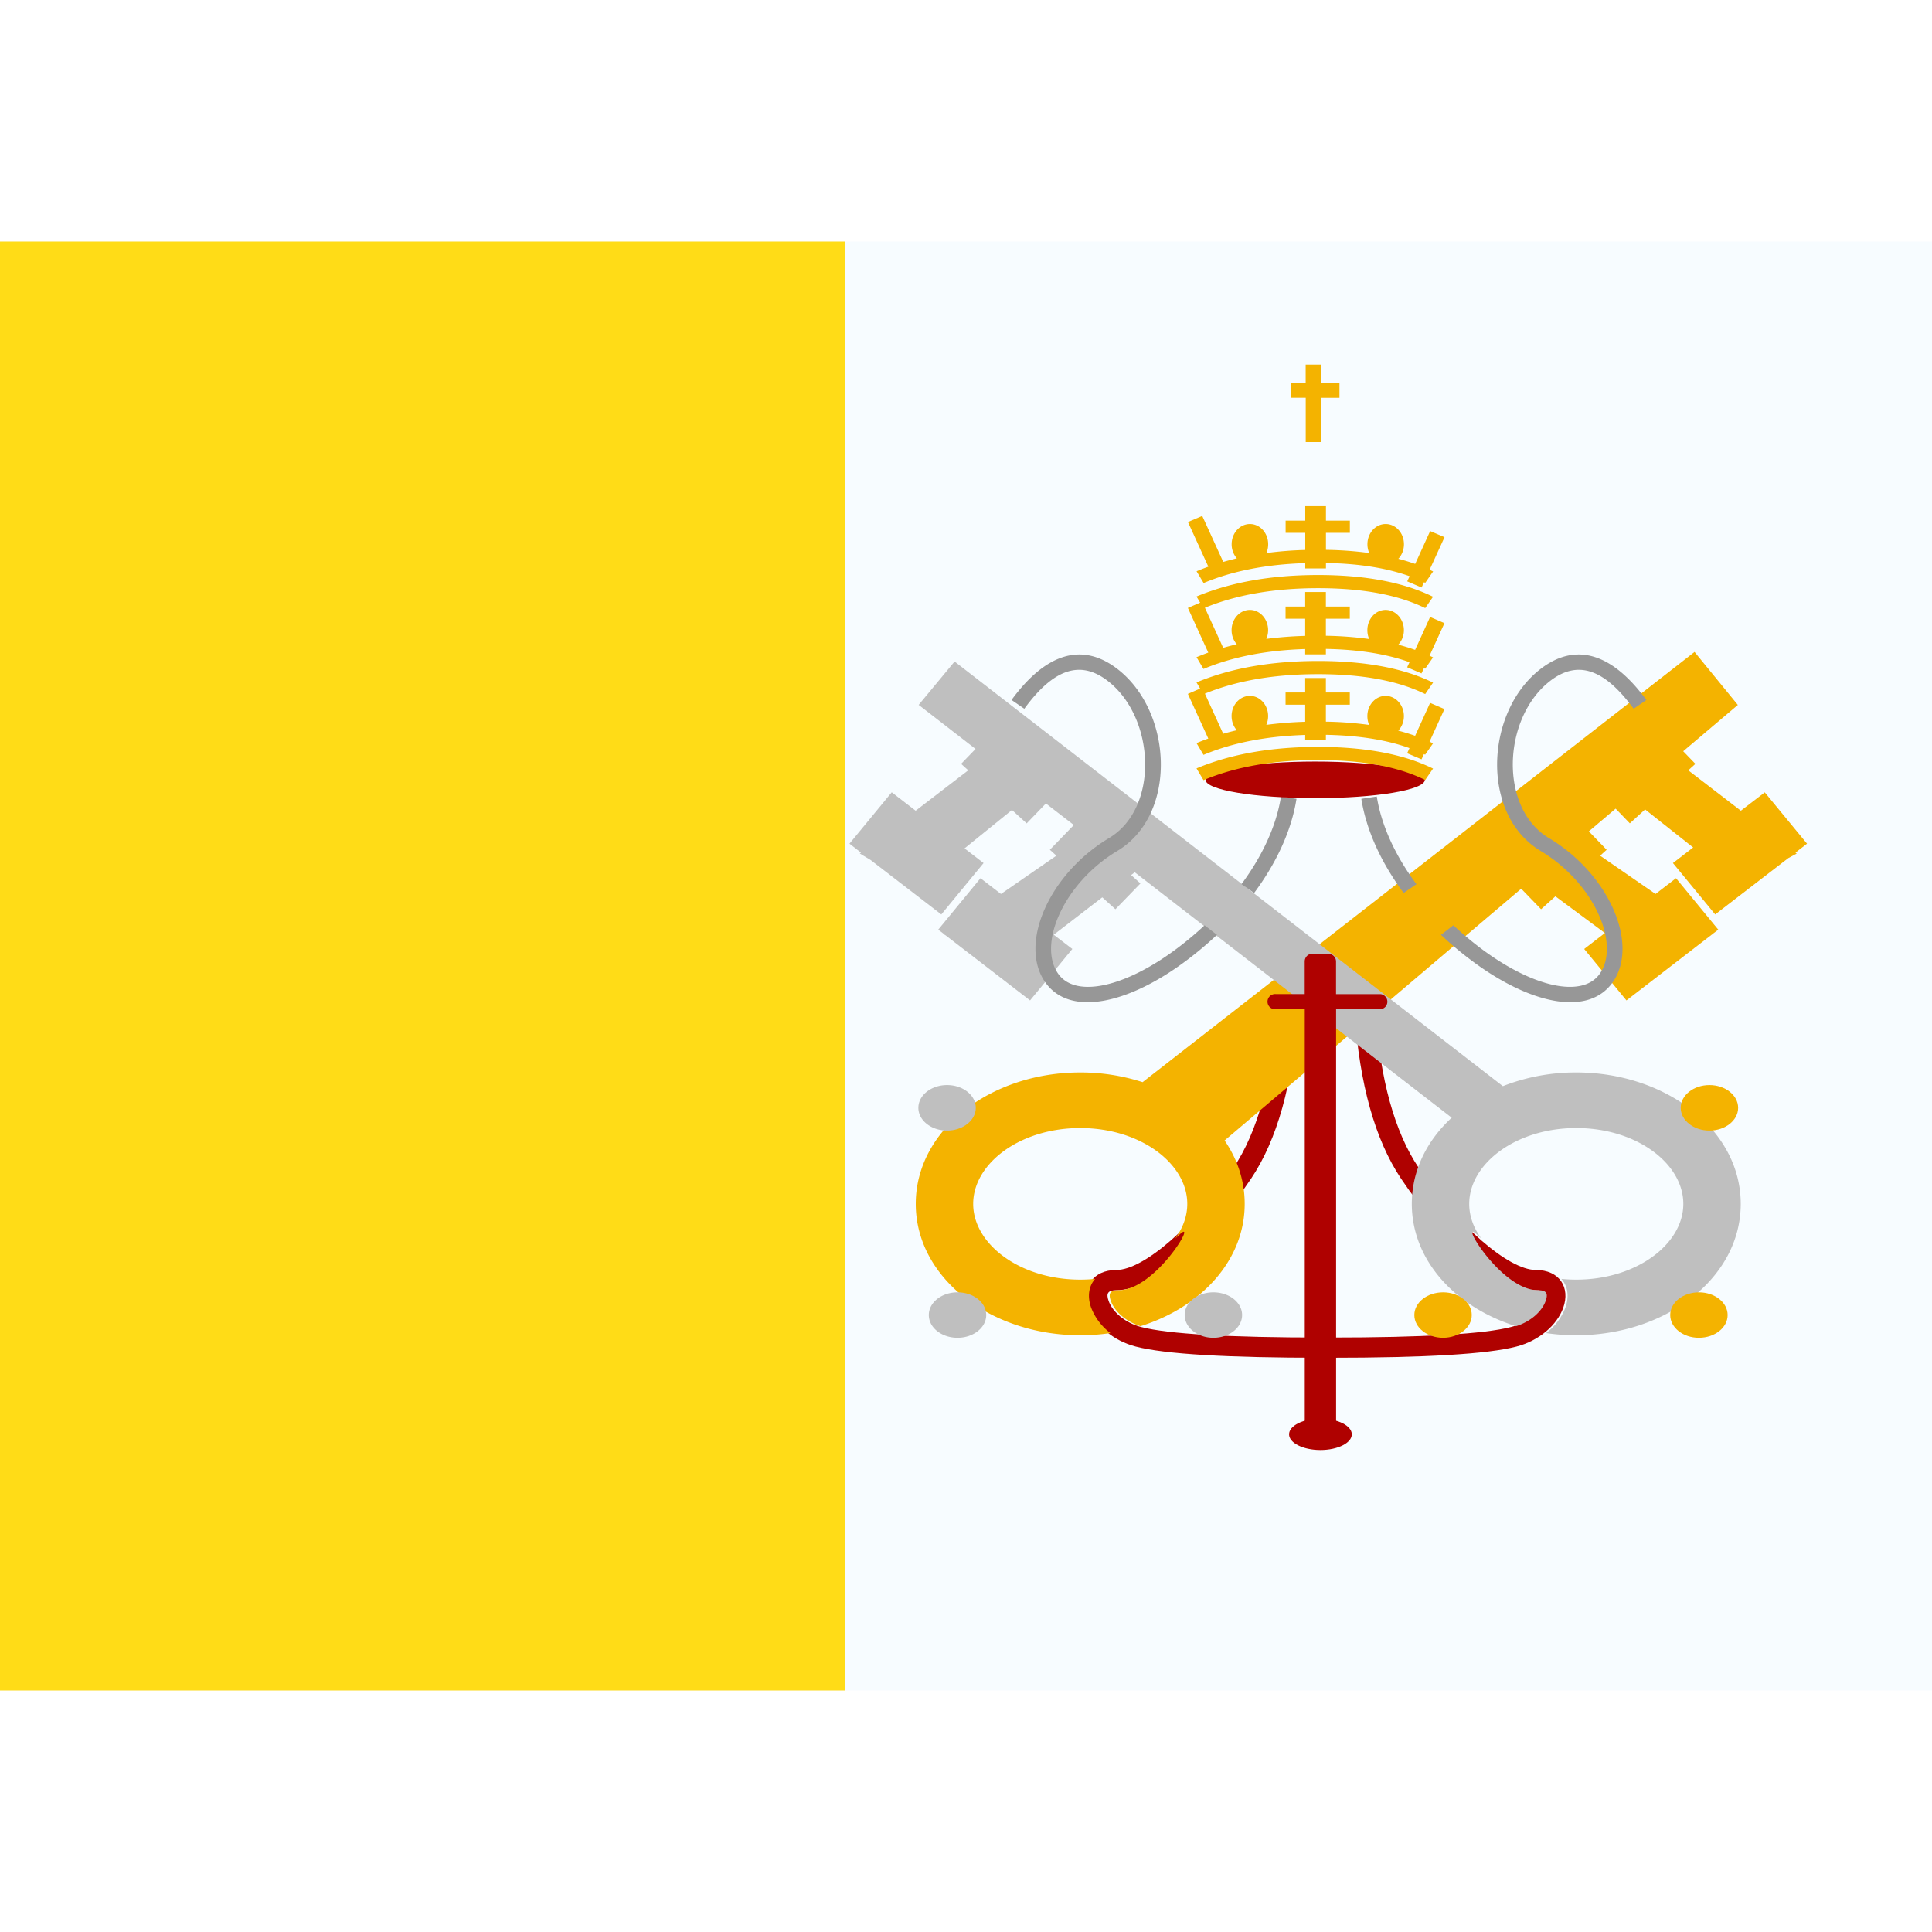 <?xml version="1.0" encoding="iso-8859-1"?>
<!-- Generator: www.svgicons.com -->
<svg xmlns="http://www.w3.org/2000/svg" width="800" height="800" viewBox="0 0 32 24">
<g fill="none"><path fill="#F7FCFF" fill-rule="evenodd" d="M0 0h32v24H0z" clip-rule="evenodd"/><path fill="#FFDC17" fill-rule="evenodd" d="M0 0h14v24H0z" clip-rule="evenodd"/><path fill="#AF0100" d="m22.782 12.751l-.346.023c.083 1.185.338 2.101.77 2.748c.697 1.042 1.617 1.848 2.233 1.848c.14 0 .172.052.126.18c-.066.183-.273.362-.54.43c-.444.115-1.453.174-3.01.174v.335c1.588 0 2.616-.06 3.1-.185c.375-.096.673-.354.777-.643c.12-.335-.061-.626-.453-.626c-.457 0-1.306-.743-1.943-1.695c-.396-.592-.636-1.455-.714-2.589m-1.635 0l.345.023c-.082 1.185-.337 2.101-.77 2.748c-.697 1.042-1.617 1.848-2.232 1.848c-.14 0-.173.052-.127.18c.066.183.274.362.54.43c.444.115 1.453.174 3.011.174v.335c-1.589 0-2.616-.06-3.1-.185c-.375-.096-.673-.354-.777-.643c-.12-.335.061-.626.453-.626c.457 0 1.305-.743 1.942-1.695c.396-.592.636-1.455.715-2.589"/><path fill="#F4B300" fill-rule="evenodd" d="m28.067 6.798l-9.142 7.126a3.34 3.34 0 0 0-1.033-.161c-1.483 0-2.724.947-2.724 2.177c0 1.229 1.24 2.176 2.724 2.176c.17 0 .337-.012.5-.036a.958.958 0 0 1-.319-.42c-.067-.187-.04-.36.066-.477c-.08.008-.163.012-.247.012c-1 0-1.773-.59-1.773-1.255c0-.667.772-1.256 1.773-1.256c1 0 1.773.59 1.773 1.256c0 .203-.072.4-.201.575a4.38 4.38 0 0 0 .073-.067c.317-.295-.395.922-1.011.922c-.14 0-.172.052-.126.18c.061.171.247.34.49.416c1.002-.313 1.726-1.088 1.726-2.026c0-.384-.12-.741-.333-1.05l4.913-4.17l.329.34l.237-.214l.82.608l-.343.264l.7.852l1.414-1.09l.024-.012l-.005-.003l.088-.067l-.7-.852l-.339.261l-.918-.634l.108-.098l-.295-.305l.444-.376l.235.243l.253-.23l.796.63l-.335.258l.7.851l1.211-.933l.139-.075l-.02-.016l.191-.148l-.7-.85l-.396.304l-.871-.669l.118-.107l-.202-.209l.905-.767z" clip-rule="evenodd"/><path fill="#BFBFBF" fill-rule="evenodd" d="M15.687 14.726c.262 0 .475-.17.475-.377c0-.208-.213-.377-.475-.377c-.263 0-.476.169-.476.377s.213.377.476.377m.173 3.432c.262 0 .475-.169.475-.377s-.213-.376-.476-.376c-.262 0-.475.168-.475.376c0 .209.213.377.476.377m4.713-.377c0 .209-.213.377-.476.377c-.262 0-.475-.169-.475-.377s.213-.376.475-.376c.263 0 .476.168.476.376m2.811-1.841c0-.553.25-1.049.661-1.427l-5.25-4.065l-.06.046l.154.139l-.414.427l-.218-.197l-.804.619l.308.236l-.7.852l-1.399-1.078l-.039-.024l.005-.003l-.088-.067l.7-.852l.339.261l.918-.634l-.108-.098l.397-.41l-.463-.357l-.318.33l-.244-.222l-.785.636l.315.243l-.7.851l-1.173-.903l-.177-.106l.02-.015l-.191-.148l.7-.851l.396.305l.871-.669l-.118-.107l.239-.247l-.942-.73l.595-.718l9.081 7.033a3.305 3.305 0 0 1 1.216-.227c1.483 0 2.724.947 2.724 2.177c0 1.229-1.24 2.176-2.724 2.176c-.17 0-.337-.012-.5-.036a.958.958 0 0 0 .319-.42c.067-.187.04-.36-.066-.477c.08.008.163.012.247.012c1 0 1.773-.59 1.773-1.255c0-.667-.772-1.256-1.773-1.256c-1 0-1.773.59-1.773 1.256c0 .203.072.4.201.575a4.38 4.38 0 0 1-.073-.067c-.317-.295.395.922 1.011.922c.14 0 .172.052.126.18c-.061.171-.247.34-.49.416c-1.002-.313-1.726-1.088-1.726-2.027" clip-rule="evenodd"/><path fill="#F4B300" fill-rule="evenodd" d="M28.314 14.726c-.263 0-.476-.17-.476-.377c0-.208.213-.377.476-.377c.262 0 .475.169.475.377s-.213.377-.476.377m-.174 3.432c-.262 0-.475-.169-.475-.377s.213-.376.476-.376c.262 0 .475.168.475.376c0 .209-.213.377-.476.377m-4.713-.377c0 .209.213.377.476.377c.262 0 .475-.169.475-.377s-.213-.376-.475-.376c-.263 0-.476.168-.476.376" clip-rule="evenodd"/><path fill="#AF0100" fill-rule="evenodd" d="M21.74 11.795a.13.13 0 0 0-.13.13v.54h-.479a.126.126 0 1 0 0 .251h.48v7.154c0 .072.058.13.13.13H22a.13.13 0 0 0 .13-.13v-7.154h.739a.126.126 0 0 0 0-.25h-.74v-.54a.13.13 0 0 0-.129-.13z" clip-rule="evenodd"/><path fill="#979797" fill-rule="evenodd" d="m16.755 7.594l.211.145c.493-.674.938-.809 1.389-.455c.78.61.847 2.1.013 2.598c-.994.594-1.498 1.754-1.057 2.385c.407.583 1.388.362 2.356-.37a5.83 5.83 0 0 0 .49-.413l-.205-.158a5.55 5.55 0 0 1-.445.374c-.863.652-1.693.839-1.981.427c-.344-.492.096-1.503.979-2.032c.999-.597.922-2.295.013-3.007c-.586-.459-1.193-.274-1.764.506m3.808 3.051l.21.146c.368-.495.619-1.032.702-1.56l-.257-.038c-.076.487-.31.987-.655 1.452m6.708-3.051l-.212.145c-.494-.674-.937-.809-1.39-.455c-.779.61-.846 2.1-.012 2.598c.994.594 1.498 1.754 1.057 2.385c-.407.583-1.388.362-2.356-.37a5.83 5.83 0 0 1-.49-.413l.205-.158c.14.13.289.256.445.374c.863.652 1.693.839 1.981.427c.344-.492-.096-1.503-.979-2.032c-.999-.597-.922-2.295-.013-3.007c.586-.459 1.193-.274 1.763.506m-3.808 3.051l-.212.146c-.367-.495-.618-1.032-.701-1.56l.256-.038c.077.487.312.987.657 1.452" clip-rule="evenodd"/><path fill="#AF0100" fill-rule="evenodd" d="M21.87 20.017c.287 0 .52-.117.52-.26c0-.143-.233-.26-.52-.26c-.286 0-.519.117-.519.26c0 .143.233.26.52.26M21.784 9.22c1.003 0 1.816-.136 1.816-.303c0-.168-.813-.303-1.816-.303c-1.003 0-1.816.135-1.816.303c0 .167.813.302 1.816.302" clip-rule="evenodd"/><path fill="#F4B300" fill-rule="evenodd" d="M21.886 2.038h-.26v.3h-.245v.25h.246v.734h.259v-.733h.3v-.251h-.3zm-1.95 3.619l-.117-.195a3.76 3.76 0 0 1 .195-.076l-.338-.74l.237-.101l.348.762a4.53 4.53 0 0 1 .225-.059a.353.353 0 0 1-.086-.234c0-.185.136-.335.303-.335c.167 0 .302.15.302.335c0 .052-.01.102-.03.146a5.96 5.96 0 0 1 .644-.051v-.284h-.325v-.202h.325v-.24h.343v.24h.396v.202h-.396v.282c.255.004.494.022.717.053a.362.362 0 0 1-.03-.146c0-.185.135-.335.302-.335c.168 0 .303.15.303.335c0 .095-.036.18-.093.241c.097.025.19.054.279.085l.248-.544l.238.101l-.247.54l.058.028l-.13.188l-.021-.01l-.04.088l-.238-.102l.04-.085c-.38-.136-.84-.21-1.386-.219v.09h-.343v-.088c-.646.02-1.208.13-1.684.33m-.117.223l.06.102l-.203.087l.338.74c-.067.024-.131.05-.195.076l.116.195c.476-.2 1.038-.31 1.684-.33v.088h.343v-.09c.545.01 1.007.084 1.385.22l-.039.084l.238.102l.04-.088l.02.01l.131-.188a2.699 2.699 0 0 0-.058-.027l.247-.54l-.238-.102l-.248.545a3.369 3.369 0 0 0-.279-.086a.352.352 0 0 0 .093-.24c0-.186-.136-.336-.303-.336c-.167 0-.302.15-.302.335c0 .053.01.102.03.147a5.932 5.932 0 0 0-.717-.054v-.282h.396v-.202h-.396v-.24h-.343v.24h-.325v.202h.325v.284a6.3 6.3 0 0 0-.644.05a.362.362 0 0 0 .03-.145c0-.185-.135-.335-.302-.335c-.168 0-.303.15-.303.335c0 .091.033.174.086.234a4.53 4.53 0 0 0-.225.059l-.303-.664c.524-.215 1.149-.324 1.876-.324c.736 0 1.326.111 1.773.33l.13-.188c-.49-.24-1.125-.36-1.903-.36c-.776 0-1.448.119-2.015.356m0 1.423l.06.102l-.203.088l.338.74c-.067.023-.131.049-.195.075l.116.195c.476-.2 1.038-.31 1.684-.33v.088h.343v-.09c.545.01 1.007.084 1.385.22l-.039.085l.238.101l.04-.087l.02.01l.131-.188a2.748 2.748 0 0 0-.058-.028l.247-.54l-.238-.102l-.248.545a3.369 3.369 0 0 0-.279-.085a.352.352 0 0 0 .093-.242c0-.184-.136-.334-.303-.334c-.167 0-.302.15-.302.334c0 .053.01.103.03.147a5.93 5.93 0 0 0-.717-.054v-.281h.396V7.47h-.396v-.24h-.343v.24h-.325v.202h.325v.283a6.298 6.298 0 0 0-.644.051a.362.362 0 0 0 .03-.146c0-.184-.135-.334-.302-.334c-.168 0-.303.15-.303.334c0 .092.033.174.086.235a4.53 4.53 0 0 0-.225.058l-.303-.664c.524-.215 1.149-.323 1.876-.323c.736 0 1.326.11 1.773.33l.13-.19c-.49-.24-1.125-.358-1.903-.358c-.776 0-1.448.118-2.015.355m0 1.424l.116.195c.528-.222 1.16-.333 1.899-.333c.736 0 1.326.11 1.773.33l.13-.189c-.49-.24-1.125-.359-1.903-.359c-.776 0-1.448.118-2.015.356" clip-rule="evenodd"/></g>
</svg>